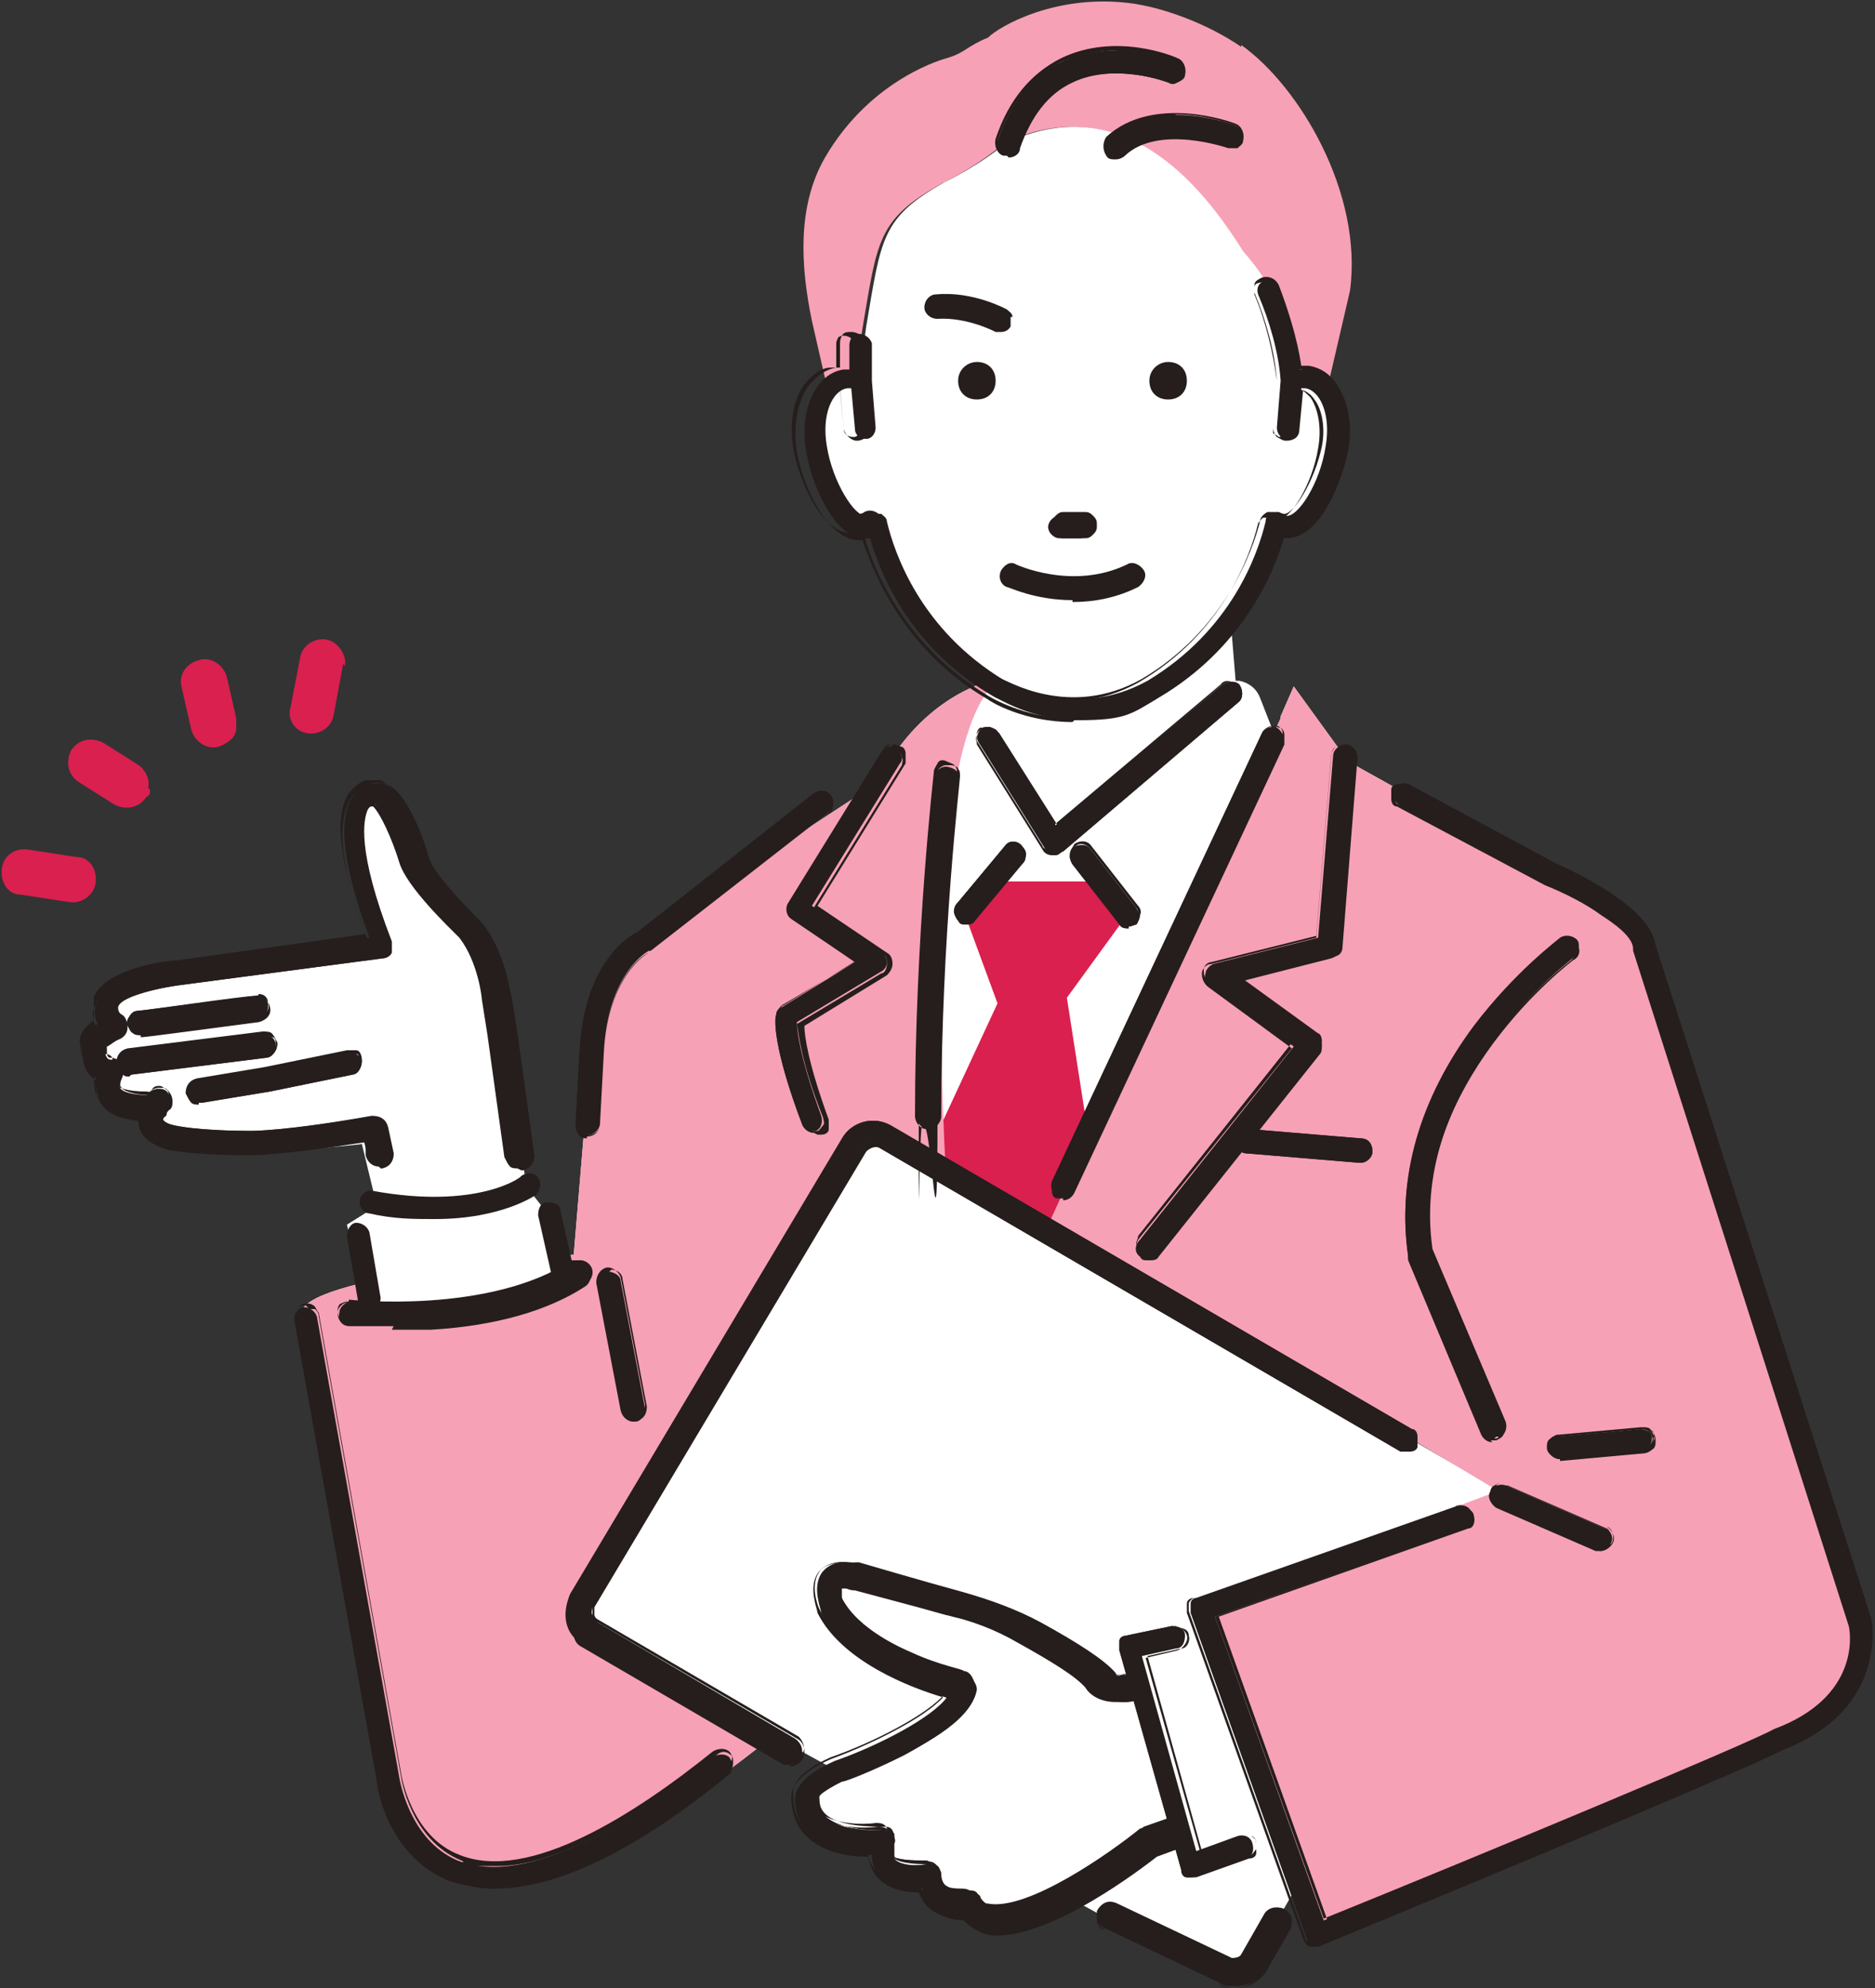 <?xml version="1.0" encoding="UTF-8"?>
<svg xmlns="http://www.w3.org/2000/svg" version="1.1" xmlns:xlink="http://www.w3.org/1999/xlink" viewBox="0 0 100 106">
  <rect x="0" y="0" width="100" height="106" fill="#333333" stroke="none"/>
  <defs>
    <style>
      .cls-1 {
        fill: #231815;
      }

      .cls-2 {
        fill: #fff;
      }

      .cls-3 {
        fill: #da204e;
      }

      .cls-4 {
        fill: none;
      }

      .cls-5 {
        fill: #f7a1b6;
      }

      .cls-6 {
        fill: #251e1c;
      }

      .cls-7 {
        clip-path: url(#clippath);
      }
    </style>
    <clipPath id="clippath">
      <rect class="cls-4" width="100" height="106"/>
    </clipPath>
  </defs>
  <!-- Generator: Adobe Illustrator 28.7.3, SVG Export Plug-In . SVG Version: 1.2.0 Build 164)  -->
  <g>
    <g id="_レイヤー_2">
      <g class="cls-7">
        <g>
          <path class="cls-2" d="M53.2,36.2s-3.1.5-5.5,4l-1,1.6-10.4,6.8s-4.2,3.1-4.7,6.3l-1,12s-12.8.9-14.4,2.8l4.5,25.4s1.6,12.7,20.6-2.6l10.4-14.3s-4.3-37.4,1.6-42h0Z"/>
          <path class="cls-2" d="M68.3,38.3l-12.3,26.8,23.9,14.4-16.3,6.1,6.8,17.4,23.7-9.9s7.4-3,4.7-8.7l-11.1-33.8s0-1.9-5.4-4.2l-10.4-5.8-2.9-4-.7,1.6h0Z"/>
          <path class="cls-2" d="M53.4,36.3s-1.6.1-2.1,1.4c-2.1,4.8-3.1,17.5-.7,35.1l1.4,2.4,16.1-35.7-.9-2.3c-.2-.5-.6-.8-1.1-.9h-.2s-.6-7.3-.6-7.3l-11.9,7.2h0Z"/>
          <path class="cls-3" d="M5.1,47.1c-.1.6-.7,1.1-1.4,1l-2.6-.4c-.7,0-1.1-.7-1-1.4.1-.7.7-1.1,1.4-1l2.6.4c.7,0,1.1.7,1,1.4h0c0,0,0,0,0,0Z"/>
          <path class="cls-3" d="M8,42.1c0,.2,0,.3-.2.4-.4.6-1.1.7-1.7.4l-1.9-1.2c-.6-.4-.7-1.1-.4-1.7.4-.6,1.1-.7,1.7-.4l1.9,1.2c.4.3.6.8.5,1.2h0Z"/>
          <path class="cls-3" d="M18.3,35.4h0s-.5,2.7-.5,2.7c-.1.7-.8,1.1-1.4,1-.7-.1-1.1-.8-.9-1.4l.5-2.6c.1-.7.8-1.1,1.4-1,.6.1,1.1.8,1,1.4h0Z"/>
          <path class="cls-3" d="M12.6,38.8c0,.5-.4.8-.9,1-.6.2-1.3-.2-1.5-.9l-.5-2.2c-.2-.7.2-1.3.9-1.5.6-.2,1.3.2,1.5.9l.5,2.2c0,.2,0,.3,0,.5h0Z"/>
          <path class="cls-6" d="M56.1,45.5h0c-.2,0-.3-.1-.4-.3l-3.5-5.6c-.2-.3,0-.7.2-.8s.7,0,.8.2l3.1,5,8.9-7.5c.3-.2.7-.2.9,0,.2.3.2.7,0,.9l-9.4,8c-.1,0-.2.2-.4.2h0Z"/>
          <path class="cls-6" d="M56.1,45.6h0c-.2,0-.4-.1-.5-.3l-3.5-5.6c0-.2-.1-.3,0-.5,0-.2.2-.3.3-.4.2,0,.3-.1.5,0s.3.2.4.3l3.1,4.9,8.8-7.5c.3-.2.7-.2.9,0,.2.3.2.7,0,.9l-9.4,8c-.1,0-.3.2-.4.2h0ZM52.6,38.8c0,0-.2,0-.3,0-.1,0-.2.2-.2.3,0,.2,0,.3,0,.4l3.5,5.6c0,.1.2.2.4.3s.3,0,.5-.1l9.4-8c.2-.2.3-.6,0-.8-.2-.2-.6-.3-.8,0l-8.9,7.5s0,0,0,0c0,0,0,0,0,0l-3.1-5c0-.1-.2-.2-.3-.2,0,0,0,0-.1,0h0Z"/>
          <path class="cls-3" d="M58.8,47h-6l-1.4,1.6,1.8,4.9-3.9,8.4,1.4,14.1,7.4-15.1-1.2-7.7,3.2-4.4-1.4-1.9h0Z"/>
          <path class="cls-6" d="M60.2,49.5c-.2,0-.4,0-.5-.2l-2.5-3.2c-.2-.3-.2-.7,0-.9.3-.2.7-.2.9,0l2.5,3.2c.2.3.2.7,0,.9-.1,0-.2.1-.4.1h0Z"/>
          <path class="cls-6" d="M60.2,49.5c-.2,0-.4,0-.5-.3l-2.5-3.2c-.1-.1-.2-.3-.1-.5,0-.2.1-.3.2-.5.3-.2.7-.2.9.1l2.5,3.2c.1.1.2.3.1.5,0,.2-.1.3-.2.5-.1,0-.3.1-.4.1h0ZM57.7,45c-.1,0-.2,0-.3.1-.1,0-.2.2-.2.4s0,.3.1.4l2.5,3.2c.1.1.3.2.4.2s.2,0,.3-.1c.1,0,.2-.2.2-.4s0-.3-.1-.4l-2.5-3.2c-.1-.1-.3-.2-.4-.2h0Z"/>
          <path class="cls-6" d="M51.5,49.2c-.1,0-.3,0-.4-.2-.3-.2-.3-.6,0-.9l2.5-3c.2-.3.6-.3.9,0s.3.6,0,.9l-2.5,3c-.1.1-.3.2-.5.2h0Z"/>
          <path class="cls-6" d="M51.5,49.3c-.2,0-.3,0-.4-.2-.1-.1-.2-.3-.2-.5s0-.3.2-.5l2.5-3c.2-.3.7-.3.9,0s.2.3.2.5,0,.3-.2.5l-2.5,3c-.1.2-.3.2-.5.2ZM54,45c-.2,0-.3,0-.4.2l-2.5,3c0,.1-.1.3-.1.4s0,.3.2.4c0,0,.2.1.4.1s.3,0,.4-.2l2.5-3c0-.1.1-.3.1-.4s0-.3-.2-.4c-.1,0-.2-.1-.4-.1h0Z"/>
          <path class="cls-5" d="M53.2,36.2s-3.1.5-5.5,4l-1,1.6-10.4,6.8s-4.2,3.1-4.7,6.3l-1,12s-12.8.9-14.4,2.8l4.5,25.4s1.6,12.7,20.6-2.6l10.4-14.3s-4.3-37.4,1.6-42h0Z"/>
          <path class="cls-2" d="M80.3,81.2c.4-.6.2-1.5-.5-1.8l-32.7-19.1s-1.4-.9-2.1,1l-13.7,23.5s-1.2,1.6.5,2.6l32.2,17.6s1.8,1.2,2.8-.3l13.4-23.4h0Z"/>
          <path class="cls-2" d="M45.3,83.9s6,1.7,7.4,2c0,0,4.8,2.2,6.2,3.7,0,0,2.3.8,6.9-1.1l3.1,6.8-7.2,2.9s-8,6.5-9.8,3.2c0,0-2.2.2-2.2-1.5,0,0-3.1.5-2.5-1.8,0,0-4.3.5-4.2-2.3,0,0,0-.6,1.7-1.4,0,0,6.5-2.3,6.8-4.5,0,0-5.5-1.2-7.1-4.3,0,0-.8-1.8.9-1.7h0Z"/>
          <path class="cls-6" d="M53.5,103c-.2,0-.4,0-.6,0-.6-.1-1.1-.4-1.4-.8-.5,0-1.3-.1-1.8-.7-.2-.2-.4-.5-.5-.8-.6,0-1.6,0-2.2-.7-.2-.2-.4-.6-.4-1.1-.9,0-2.4-.1-3.3-1-.5-.5-.8-1.2-.7-1.9,0-.3.2-1.1,2-1.9,0,0,0,0,0,0,2.2-.8,5.3-2.3,6.2-3.5-1.6-.4-5.5-1.8-6.8-4.5,0,0,0,0,0,0,0-.2-.5-1.2,0-2,.2-.3.6-.6,1.5-.5,0,0,0,0,.1,0,0,0,3.4,1,5.6,1.6,1.5.4,2.9.9,4.2,1.6,2,1.1,3.3,2,4,2.7,0,0,0,0,0,0,0,0,.2.2.7.1.3,0,.6.1.7.4,0,.3-.1.6-.4.7-1,.2-1.7-.2-1.9-.6-.6-.6-1.8-1.4-3.7-2.4-1.2-.7-2.6-1.2-3.9-1.5-2.1-.6-5.2-1.4-5.6-1.6-.2,0-.3,0-.4,0,0,.1,0,.5,0,.8.7,1.4,2.5,2.4,3.8,3,1.5.7,2.8,1,2.8,1,.3,0,.5.3.5.7-.2,1.1-1.4,2.2-3.8,3.5-1.6.8-3.1,1.4-3.3,1.4-1,.5-1.3.8-1.3.9,0,.4.1.8.4,1,.8.7,2.5.7,3.1.7.2,0,.4,0,.5.2.1.2.2.3.1.5,0,.4,0,.7,0,.8.3.4,1.3.4,1.8.3.2,0,.3,0,.5.1.1.1.2.3.2.4,0,.3.1.5.2.6.4.3,1.1.4,1.3.3.2,0,.4,0,.5.3.2.3.5.5.8.6,2.1.4,6.6-2.7,8.1-4,0,0,.1,0,.2,0l2-.7c.3-.1.6,0,.7.3.1.3,0,.6-.3.8l-1.9.7c-.8.7-5.4,4.2-8.4,4.2h0Z"/>
          <path class="cls-6" d="M53.5,103.1c-.2,0-.4,0-.6,0-.6-.1-1.1-.4-1.5-.8-.5,0-1.3-.2-1.8-.7-.2-.2-.4-.5-.5-.8-.6,0-1.6,0-2.2-.8-.2-.2-.4-.6-.4-1.1-1,0-2.5-.2-3.3-1-.5-.5-.8-1.2-.8-2,0-.4.3-1.2,2.1-2,0,0,0,0,0,0,2.3-.8,5.2-2.3,6-3.4-1.7-.5-5.4-1.8-6.7-4.5,0,0,0,0,0,0,0-.2-.5-1.3,0-2.1.2-.3.7-.7,1.5-.6,0,0,0,0,.1,0,0,0,3.4,1,5.6,1.6,1.5.4,2.9.9,4.2,1.7,2,1.1,3.4,2,4,2.7h0s0,0,0,0c0,0,.2.2.6,0,.2,0,.3,0,.5,0,.2,0,.3.2.3.4,0,.2,0,.4,0,.5,0,.2-.2.3-.4.3-1,.2-1.7-.2-2-.6-.5-.6-1.8-1.4-3.6-2.4-1.2-.7-2.5-1.2-3.9-1.5-2.2-.6-5.5-1.5-5.6-1.6-.2,0-.3,0-.3,0,0,0,0,.4,0,.7.7,1.4,2.4,2.4,3.8,3,1.5.7,2.8.9,2.8,1,.3,0,.6.4.5.8-.2,1.1-1.4,2.3-3.9,3.6-1.6.8-3,1.3-3.3,1.5-1,.4-1.2.8-1.3.9,0,.4.1.7.3.9.7.7,2.5.7,3.1.6.2,0,.4,0,.6.2.1.2.2.4.1.6,0,.3,0,.6,0,.7.3.3,1.3.3,1.7.3.2,0,.4,0,.5.2.2.1.2.3.2.5,0,.3.1.5.2.5.3.3,1,.3,1.2.3.3,0,.5.1.6.3.2.3.4.5.8.5,2.1.4,6.5-2.7,8.1-4,0,0,.1,0,.2-.1l2-.7c.3-.1.7,0,.9.4s0,.7-.4.9l-1.9.7c-.9.7-5.4,4.2-8.5,4.2h0ZM49.2,100.5h0c0,.4.3.7.5.9.5.5,1.3.6,1.8.6h0c.3.5.8.8,1.4.9.2,0,.4,0,.6,0,3,0,7.5-3.5,8.4-4.2h0l1.9-.7c.2,0,.4-.4.3-.6,0-.3-.4-.4-.6-.3l-2,.7s0,0-.1,0c-1.5,1.2-6,4.4-8.2,4-.4,0-.7-.3-.9-.6,0-.2-.3-.3-.5-.2,0,0-.9,0-1.4-.4-.1,0-.3-.3-.3-.7s0-.3-.2-.4c-.1,0-.2-.1-.4-.1-.3,0-1.4,0-1.8-.3-.2-.2-.2-.5,0-.9,0-.2,0-.3,0-.4,0-.1-.3-.2-.4-.2-.6,0-2.4,0-3.2-.7-.3-.3-.4-.6-.4-1.1h0s0,0,0,0h0c0-.1.4-.5,1.3-.9.3-.1,1.8-.7,3.3-1.4,2.4-1.2,3.6-2.3,3.8-3.4,0-.2-.1-.5-.4-.6,0,0-1.4-.3-2.9-1-1.4-.6-3.1-1.6-3.9-3.1-.1-.3-.2-.7,0-.9,0,0,.2-.1.5,0,.2,0,3.4,1,5.6,1.6,1.4.4,2.7.9,4,1.6,1.8,1,3.1,1.8,3.7,2.4.3.4.9.8,1.8.6.3,0,.4-.3.4-.6,0-.1-.1-.2-.2-.3-.1,0-.2,0-.4,0-.5.1-.7,0-.8-.2t0,0h0c-.6-.7-2-1.6-4-2.7-1.3-.7-2.7-1.2-4.2-1.6-2.2-.6-5.6-1.6-5.6-1.6,0,0,0,0,0,0-.8,0-1.2.2-1.4.5-.5.7-.1,1.7,0,1.9h0c1.3,2.7,5.2,4,6.8,4.4h.1s0,.1,0,.1c-.9,1.3-4.2,2.8-6.2,3.6,0,0,0,0,0,0-1.8.8-2,1.5-2,1.8,0,.8.2,1.4.7,1.9.8.8,2.2,1,3.3,1h0c0,.5.2.9.4,1.2.6.6,1.6.7,2.1.7h0Z"/>
          <path class="cls-6" d="M53.5,103.2c-.2,0-.4,0-.6,0-.6-.1-1.1-.4-1.5-.8-.5,0-1.3-.2-1.9-.7-.2-.2-.4-.5-.5-.8h0c-.6,0-1.6-.1-2.2-.8-.2-.2-.4-.6-.5-1.1-1,0-2.4-.2-3.3-1.1-.5-.5-.8-1.2-.8-2.1,0-.4.3-1.2,2.1-2,0,0,0,0,0,0,2.2-.8,5-2.2,6-3.3-1.7-.5-5.4-1.9-6.7-4.5,0,0,0,0,0,0,0-.2-.5-1.3,0-2.1.2-.3.7-.7,1.6-.6,0,0,0,0,.1,0,0,0,3.4,1,5.6,1.6,1.5.4,2.9.9,4.2,1.7,2,1.1,3.4,2,4,2.7h0s0,0,0,0c0,0,.2.2.5,0,.2,0,.4,0,.6,0,.2,0,.3.3.3.5s0,.4,0,.6c0,.2-.3.3-.5.3-1,.2-1.8-.2-2.1-.7-.5-.6-1.8-1.4-3.6-2.4-1.2-.7-2.5-1.2-3.9-1.5-2.1-.6-5.2-1.4-5.6-1.6-.1,0-.2,0-.2,0,0,0,0,.4.1.7.7,1.4,2.4,2.4,3.7,2.9,1.5.7,2.8.9,2.8,1,.4,0,.6.4.6.8-.2,1.2-1.4,2.3-3.9,3.6-1.5.8-3,1.4-3.3,1.5-.9.4-1.2.7-1.2.8,0,.3,0,.6.3.8.7.7,2.4.7,3,.6.2,0,.5,0,.6.3s.2.4.2.7c0,.3,0,.6,0,.7.3.3,1.2.3,1.6.3s.4,0,.6.2.3.3.3.6,0,.4.2.5c.3.3.9.3,1.2.3.3,0,.5.1.7.4.2.3.4.4.7.5,2.1.4,6.5-2.7,8-4,0,0,.1,0,.2-.1l2-.7c.2,0,.4,0,.6,0,.2,0,.3.2.4.4.1.4,0,.8-.4,1l-1.9.7c-.9.7-5.5,4.2-8.5,4.2h0ZM49.1,100.6h0c0,.4.3.6.5.8.6.5,1.4.6,1.8.7h0c.3.5.8.8,1.4.9.2,0,.4,0,.6,0,3,0,7.5-3.5,8.4-4.2h0l1.9-.7c.3-.1.5-.5.4-.8,0-.2-.2-.3-.3-.3-.2,0-.3,0-.5,0l-2,.7c0,0-.1,0-.2,0-1.4,1.2-5.5,4-7.7,4s-.3,0-.4,0c-.4,0-.6-.2-.8-.6-.1-.2-.3-.3-.6-.3-.2,0-.9,0-1.3-.3,0,0-.2-.2-.2-.6s0-.3-.2-.5c-.1-.1-.3-.2-.5-.1-.4,0-1.4,0-1.7-.3-.1-.2-.2-.4,0-.8,0-.2,0-.4-.1-.6-.1-.2-.3-.2-.5-.2-.6,0-2.4,0-3.1-.7-.2-.2-.4-.6-.4-1h0c0-.2.4-.5,1.3-.9.3,0,1.8-.7,3.3-1.4,2.4-1.2,3.7-2.4,3.8-3.5,0-.3-.2-.6-.5-.7,0,0-1.4-.3-2.8-1-1.3-.6-3.1-1.6-3.8-3-.1-.3-.2-.7,0-.8h0s.1,0,.3,0c.4,0,3.5,1,5.6,1.6,1.4.4,2.7.9,3.9,1.5,1.8,1,3.1,1.8,3.6,2.4.3.4,1,.8,1.9.6.2,0,.3-.1.4-.3,0-.1.1-.3,0-.5,0-.2-.1-.3-.3-.4-.1,0-.3-.1-.5,0-.4.1-.6,0-.7-.1,0,0,0,0,0,0h0c-.7-.7-2-1.6-4-2.7-1.3-.7-2.7-1.2-4.2-1.6-2.2-.6-5.6-1.6-5.6-1.6,0,0,0,0-.1,0-.8,0-1.3.2-1.5.5-.5.7-.1,1.8,0,2,0,0,0,0,0,0,1.3,2.6,5.1,4,6.7,4.4h0s0,.1,0,.1c-.9,1.1-3.8,2.6-6.1,3.4,0,0,0,0,0,0-1.8.8-2,1.5-2,1.9,0,.8.2,1.5.7,2,.8.8,2.2,1,3.3,1h0c0,.6.2.9.4,1.1.6.7,1.6.8,2.2.7h0,0ZM53.5,103c-.2,0-.4,0-.6,0-.6-.1-1.1-.4-1.4-.8h0c-.4,0-1.2-.1-1.8-.7-.2-.2-.4-.5-.5-.8h0c-.6,0-1.6,0-2.2-.7-.3-.3-.4-.7-.4-1.1h0s0,0,0,0c-1,0-2.5-.2-3.3-1-.5-.5-.8-1.2-.7-1.9,0-.3.2-1.1,2-1.9,0,0,0,0,0,0,2-.7,5.3-2.2,6.2-3.5h0s0,0,0,0c-1.6-.5-5.5-1.8-6.8-4.4h0c0-.2-.5-1.3,0-2,.2-.3.6-.6,1.5-.5,0,0,0,0,0,0,0,0,3.4,1,5.6,1.6,1.5.4,2.8.9,4.2,1.6,2,1.1,3.3,2,4,2.7h0s0,0,0,0c0,0,.2.2.7.1.2,0,.3,0,.4,0,.1,0,.2.2.3.3,0,.3-.1.6-.4.7-.9.2-1.6-.2-1.9-.6-.6-.6-1.8-1.4-3.7-2.4-1.2-.7-2.6-1.2-3.9-1.5-1.8-.5-4.1-1.1-5.2-1.4-.3,0-.4-.1-.5-.1-.2,0-.3,0-.4,0,0,.1,0,.6,0,.8.7,1.4,2.5,2.4,3.8,3,1.5.7,2.8,1,2.9,1,.3,0,.5.3.4.6-.2,1.1-1.4,2.2-3.8,3.5-1.5.8-2.9,1.3-3.3,1.4-.9.4-1.2.8-1.3.9h0c0,.5.1.8.4,1,.8.7,2.5.7,3.2.7.2,0,.4,0,.5.2.1.1.2.3.1.5,0,.4,0,.7,0,.8.3.4,1.3.4,1.8.3.2,0,.3,0,.5.1s.2.3.2.4c0,.4.1.5.2.6.4.4,1.2.4,1.3.4.2,0,.4,0,.5.3.2.3.5.5.8.6,2.2.4,6.6-2.7,8.2-4,0,0,0,0,.2,0l2-.7c.3-.1.6,0,.7.3.1.3,0,.6-.3.7l-1.9.7c-.9.7-5.4,4.2-8.4,4.2h0ZM49.3,100.4h0c0,.4.2.7.5.9.5.5,1.3.6,1.7.6h.1c.3.5.8.8,1.3.8.2,0,.4,0,.6,0,2.9,0,7.4-3.5,8.3-4.2h0s1.9-.7,1.9-.7c.2,0,.3-.3.2-.5s-.3-.3-.5-.2l-2,.7s0,0-.1,0c-1.5,1.3-6.1,4.4-8.3,4-.4,0-.7-.3-.9-.7,0-.1-.2-.2-.4-.2-.2,0-1,0-1.4-.4-.1-.1-.3-.3-.3-.7s0-.2-.2-.3c0,0-.2-.1-.3,0-.4,0-1.5,0-1.9-.4-.2-.2-.2-.5,0-1,0-.1,0-.3,0-.4s-.2-.2-.4-.1c-.6,0-2.5,0-3.3-.7-.3-.3-.4-.7-.4-1.1h0c0,0,0,0,0-.1h0s0,0,0,0c.1-.2.4-.5,1.4-1,.3-.1,1.8-.7,3.3-1.4,2.3-1.2,3.6-2.3,3.7-3.4,0-.2-.1-.4-.3-.5,0,0-1.4-.3-2.9-1-1.4-.6-3.2-1.6-3.9-3.1-.1-.3-.2-.8,0-1,0-.1.3-.1.5-.1,0,0,.2,0,.5.1,1,.3,3.4,1,5.2,1.4,1.4.4,2.7.9,4,1.6,1.8,1,3.1,1.8,3.7,2.4.3.4.9.8,1.8.5.2,0,.4-.3.3-.5,0-.1,0-.2-.2-.3,0,0-.2,0-.3,0-.5.1-.8-.1-.8-.2,0,0,0,0,0,0h0c-.6-.7-2-1.6-4-2.7-1.3-.7-2.7-1.2-4.1-1.6-2.2-.6-5.6-1.6-5.6-1.6s0,0,0,0c-.8,0-1.1.2-1.3.5-.5.7-.1,1.6,0,1.8h0c1.3,2.6,5.1,4,6.7,4.4h.2c0,0-.1.2-.1.2-.9,1.3-4.2,2.9-6.2,3.6,0,0,0,0,0,0-1.7.8-1.9,1.5-1.9,1.8,0,.7.2,1.4.7,1.8.8.8,2.2,1,3.2,1h.2v.2c0,.4.1.8.4,1,.5.6,1.5.7,2.1.7h.1,0Z"/>
          <path class="cls-2" d="M66.3,86.2l-5.5,1.6,2.9,11.4,9.6-3.5-6.9-9.5h0Z"/>
          <path class="cls-6" d="M63.6,100.1c0,0-.2,0-.3,0-.2,0-.3-.2-.3-.4l-3.3-11.7c0-.2,0-.3,0-.5,0-.2.2-.2.4-.3l2.4-.5c.3,0,.7.1.7.5,0,.3-.1.7-.5.7l-1.8.4,2.9,10.4,2.2-.8c.3-.1.7,0,.8.4s0,.7-.4.8l-2.8,1c0,0-.1,0-.2,0h0Z"/>
          <path class="cls-6" d="M63.6,100.1c-.1,0-.2,0-.3,0-.2,0-.3-.2-.3-.4l-3.3-11.7c0-.2,0-.4,0-.5,0-.2.2-.3.4-.3l2.4-.5c.4,0,.7.2.8.5s-.2.7-.5.8l-1.7.4,2.9,10.3,2.2-.8c.2,0,.3,0,.5,0,.2,0,.3.2.3.4,0,.2,0,.3,0,.5s-.2.3-.4.3l-2.8,1c0,0-.2,0-.2,0h0ZM62.7,86.7s0,0-.1,0l-2.4.5c-.2,0-.3.1-.4.3,0,.1,0,.3,0,.4l3.3,11.7c0,.2.2.3.3.3s.3,0,.5,0l2.8-1c.1,0,.2-.2.3-.3,0-.1,0-.3,0-.4s-.2-.3-.3-.3c-.1,0-.3,0-.4,0l-2.2.8h0s0,0,0,0l-2.9-10.4h0c0,0,0,0,0,0l1.8-.4c.3,0,.5-.4.4-.7,0-.3-.3-.4-.5-.4h0Z"/>
          <path class="cls-5" d="M68.3,38.3l-12.3,26.8,23.9,14.4-16.3,6.1,6.8,17.4,23.7-9.9s7.4-3,4.7-8.7l-11.1-33.8s0-1.9-5.4-4.2l-10.4-5.8-2.9-4-.7,1.6h0Z"/>
          <path class="cls-6" d="M70.2,103.8c0,0-.2,0-.2,0-.2,0-.3-.2-.3-.4l-6.2-17.4c0-.2,0-.3,0-.5s.2-.3.3-.3l13.9-4.9c.3-.1.7,0,.8.4s0,.7-.4.8l-13.3,4.7,5.8,16.2c8.1-3.3,22.8-9.5,24.1-10.2,0,0,0,0,0,0,4.6-1.7,4.1-5.2,4-5.5l-11.5-36s0,0,0-.1c-.1-1-2.8-2.6-4.7-3.5,0,0,0,0,0,0l-7.9-4.2c-.3-.2-.4-.5-.3-.8.2-.3.5-.4.8-.3l7.8,4.2c.9.4,5.1,2.3,5.4,4.4l11.5,35.9s0,0,0,0c0,0,1,4.8-4.7,7-2,1.1-23.8,10.1-24.8,10.5,0,0-.2,0-.2,0h0Z"/>
          <path class="cls-6" d="M70.2,103.8c0,0-.2,0-.3,0-.2,0-.3-.2-.4-.4l-6.2-17.4c0-.2,0-.3,0-.5,0-.2.2-.3.4-.3l13.9-4.9c.3-.1.7,0,.8.4.1.3,0,.7-.4.8l-13.2,4.7,5.8,16.1c8.4-3.4,22.8-9.4,24-10.1,0,0,0,0,0,0,4.6-1.7,4.1-5.1,4-5.5l-11.5-36s0,0,0-.1c0-.5-.6-1.1-1.7-1.8-.8-.6-2-1.2-3-1.6,0,0,0,0,0,0l-7.9-4.2c-.2,0-.3-.2-.3-.4,0-.2,0-.3,0-.5,0-.2.2-.3.4-.3.2,0,.3,0,.5,0l7.8,4.2c.8.4,5.1,2.3,5.4,4.4l11.5,35.9s0,0,0,0c0,0,1,4.9-4.8,7-2,1.1-24.5,10.4-24.8,10.5,0,0-.2,0-.2,0h0ZM77.8,80.3c0,0-.1,0-.2,0l-13.9,4.9c-.1,0-.3.2-.3.3,0,.1,0,.3,0,.4l6.2,17.4c0,.2.2.3.3.3.1,0,.3,0,.4,0,.2,0,22.8-9.4,24.8-10.4,5.7-2.1,4.7-6.9,4.7-6.9,0,0,0,0,0,0l-11.5-35.9c-.3-2-4.6-4-5.4-4.3l-7.8-4.2c-.1,0-.3,0-.4,0-.1,0-.3.1-.3.3,0,.1,0,.3,0,.4,0,.2.1.3.3.3l7.9,4.2s0,0,0,0c1.9.8,4.6,2.4,4.8,3.5,0,0,0,0,0,0l11.5,36c0,.4.6,3.9-4,5.6,0,0,0,0,0,0-1.2.7-15.7,6.7-24.1,10.2h0s0,0,0,0l-5.8-16.2h0c0,0,0,0,0,0l13.3-4.7c.3,0,.4-.4.3-.7,0-.2-.3-.4-.5-.4h0Z"/>
          <path class="cls-6" d="M83.2,77.7c-.3,0-.5-.2-.6-.5,0-.3.2-.6.5-.6l4.4-.4c.3,0,.6.2.6.5s-.2.6-.5.6l-4.4.4h0,0Z"/>
          <path class="cls-6" d="M83.2,77.8c-.3,0-.6-.2-.6-.6,0-.2,0-.3.1-.5.1-.1.3-.2.4-.2l4.4-.4c.2,0,.3,0,.5.1.1.1.2.3.2.4,0,.2,0,.3-.1.5-.1.1-.3.2-.4.2l-4.4.4h0ZM87.6,76.2h0l-4.4.4c-.1,0-.2,0-.3.2,0,0-.1.2,0,.3,0,.3.2.4.5.4l4.4-.4c.1,0,.2,0,.3-.2,0,0,.1-.2,0-.3,0-.1,0-.2-.2-.3,0,0-.2-.1-.3-.1h0Z"/>
          <path class="cls-6" d="M83.2,77.8c-.3,0-.7-.3-.7-.6,0-.2,0-.4.2-.5.1-.1.3-.2.5-.2l4.4-.4c.2,0,.4,0,.5.2.1.1.2.3.2.5,0,.2,0,.4-.2.5-.1.1-.3.2-.5.2l-4.4.4h0,0ZM87.6,76.1h0l-4.4.4c-.2,0-.3,0-.4.2s-.2.3-.1.4c0,.3.3.6.6.5l4.4-.4c.2,0,.3,0,.4-.2s.2-.3.1-.4c0-.2,0-.3-.2-.4-.1,0-.2-.1-.4-.1h0ZM83.2,77.7c-.1,0-.2,0-.3-.1-.1,0-.2-.2-.2-.3,0-.1,0-.3.1-.4,0-.1.2-.2.3-.2l4.4-.4c.1,0,.3,0,.4.1.1,0,.2.2.2.3,0,.1,0,.3-.1.4,0,.1-.2.2-.3.2l-4.4.4h0ZM87.6,76.3h0l-4.4.4c-.1,0-.2,0-.3.2,0,0,0,.2,0,.3,0,.1,0,.2.2.3,0,0,.2,0,.3,0l4.4-.4c.1,0,.2,0,.3-.2,0,0,0-.2,0-.3,0-.1,0-.2-.2-.3,0,0-.2,0-.3,0h0Z"/>
          <path class="cls-6" d="M79.6,76.8c-.2,0-.5-.1-.6-.4l-3.9-9.3s0,0,0-.2c-.6-4.1.6-8.3,3.5-12.2,2.2-2.9,4.5-4.6,4.6-4.7.3-.2.7-.1.9.1s.1.7-.1.9c0,0-8.9,6.6-7.6,15.6l3.9,9.2c.1.3,0,.7-.3.8,0,0-.2,0-.2,0h0Z"/>
          <path class="cls-6" d="M79.6,76.9c-.3,0-.5-.2-.6-.4l-3.9-9.3c0,0,0-.1,0-.2-.6-4.1.6-8.3,3.5-12.2,2.2-2.9,4.5-4.6,4.6-4.7.1,0,.3-.2.5-.1.2,0,.3.1.4.3.2.3.2.7-.2.9,0,0-8.8,6.6-7.6,15.5l3.9,9.2c0,.2,0,.3,0,.5,0,.2-.2.3-.4.4,0,0-.2,0-.3,0h0ZM83.6,50.1c-.1,0-.2,0-.3.1s-2.4,1.8-4.6,4.7c-2.9,3.9-4.1,8.1-3.5,12.1,0,0,0,0,0,.1l3.9,9.3c0,.2.3.3.5.3s.2,0,.2,0c.1,0,.2-.2.3-.3,0-.1,0-.3,0-.4l-3.9-9.2h0c-1.3-9,7.6-15.6,7.6-15.6.2-.2.3-.5.1-.8,0-.1-.2-.2-.4-.2h0Z"/>
          <path class="cls-6" d="M85.4,82.5c0,0-.2,0-.2,0l-5.3-2.3c-.3-.1-.4-.4-.3-.7.1-.3.4-.4.7-.3l5.3,2.3c.3.1.4.4.3.7,0,.2-.3.3-.5.3h0Z"/>
          <path class="cls-6" d="M85.4,82.6c0,0-.2,0-.3,0l-5.3-2.3c-.3-.1-.5-.5-.3-.8,0-.2.2-.3.3-.3.2,0,.3,0,.5,0l5.3,2.3c.3.1.5.5.3.8,0,.2-.3.4-.6.4h0ZM80.2,79.2c0,0-.1,0-.2,0-.1,0-.2.1-.3.2,0,.2,0,.5.2.6l5.3,2.3c.2,0,.5,0,.6-.2,0-.2,0-.5-.2-.6l-5.3-2.3c0,0-.1,0-.2,0h0Z"/>
          <path class="cls-6" d="M85.4,82.7c0,0-.2,0-.3,0l-5.3-2.3c-.3-.2-.5-.6-.3-.9,0-.2.2-.3.4-.4.2,0,.4,0,.5,0l5.3,2.3c.3.2.5.6.3.9-.1.2-.4.4-.6.4h0ZM80.2,79.1c0,0-.1,0-.2,0-.2,0-.3.2-.3.3-.1.3,0,.7.3.8l5.3,2.3c0,0,.2,0,.2,0,.2,0,.4-.1.5-.3.1-.3,0-.7-.3-.8l-5.3-2.3c0,0-.2,0-.2,0h0ZM85.4,82.5c0,0-.1,0-.2,0l-5.3-2.3c-.1,0-.2-.2-.3-.3,0-.1,0-.3,0-.4,0-.1.2-.2.3-.3.1,0,.3,0,.4,0l5.3,2.3c.3.1.4.4.3.7,0,.2-.3.3-.5.3h0ZM80.2,79.2c0,0,0,0-.2,0,0,0-.2.1-.2.2,0,.2,0,.5.2.6l5.3,2.3c.2,0,.5,0,.6-.2,0-.2,0-.5-.2-.6l-5.3-2.3c0,0-.1,0-.2,0h0Z"/>
          <path class="cls-6" d="M61.2,67.1c-.1,0-.3,0-.4-.1-.3-.2-.3-.6,0-.9l8.2-10.3-4.5-3.3c-.2-.1-.3-.4-.2-.6,0-.2.2-.4.4-.5l5.6-1.4.8-9.7c0-.3.3-.6.7-.6.3,0,.6.3.6.7l-.8,10.1c0,.3-.2.5-.5.5l-4.8,1.2,4,2.9c.1,0,.2.2.2.4,0,.2,0,.3-.1.5l-8.6,10.8c-.1.2-.3.2-.5.2h0Z"/>
          <path class="cls-6" d="M61.2,67.2c-.2,0-.3,0-.4-.2-.1-.1-.2-.3-.2-.4s0-.3.1-.5l8.2-10.2-4.5-3.3c-.2-.2-.3-.4-.3-.7,0-.2.2-.5.5-.5l5.6-1.4.8-9.7c0-.4.3-.6.7-.6.2,0,.3,0,.4.2.1.1.2.3.2.5l-.8,10.1c0,.3-.2.5-.5.6l-4.7,1.2,3.9,2.9c.2.1.2.3.3.5,0,.2,0,.4-.1.5l-8.6,10.8c-.1.2-.3.2-.5.2h0ZM71.6,39.7c-.3,0-.5.2-.6.5l-.8,9.7s0,0,0,0l-5.6,1.4c-.2,0-.4.2-.4.4,0,.2,0,.4.2.6l4.5,3.3s0,0,0,0,0,0,0,0l-8.2,10.3c0,.1-.1.3-.1.4s0,.3.2.4c0,0,.2.1.3.1.2,0,.3,0,.4-.2l8.6-10.8c0-.1.1-.3.1-.4s0-.3-.2-.4l-4-2.9s0,0,0,0,0,0,0,0l4.8-1.2c.2,0,.4-.3.4-.5l.8-10.1c0-.2,0-.3-.1-.4,0-.1-.2-.2-.4-.2h0Z"/>
          <path class="cls-6" d="M72.5,62h0l-6-.5c-.3,0-.6-.3-.6-.7,0-.3.3-.6.7-.6l6,.5c.3,0,.6.3.6.7,0,.3-.3.6-.6.6h0Z"/>
          <path class="cls-6" d="M72.5,62h0l-6-.5c-.4,0-.6-.3-.6-.7,0-.4.3-.6.7-.6l6,.5c.4,0,.6.3.6.7,0,.3-.3.6-.7.6h0ZM66.5,60.3c-.3,0-.5.2-.6.5,0,.3.2.6.5.6l6,.5c.3,0,.6-.2.6-.5,0-.3-.2-.6-.5-.6l-6-.5h0Z"/>
          <path class="cls-6" d="M56.7,63.8c0,0-.2,0-.3,0-.3-.2-.4-.5-.3-.8l11.2-23.9c.1-.3.5-.4.8-.3.3.2.4.5.3.8l-11.2,23.9c0,.2-.3.3-.6.3h0Z"/>
          <path class="cls-6" d="M56.7,63.9c0,0-.2,0-.3,0-.2,0-.3-.2-.3-.4,0-.2,0-.3,0-.5l11.2-23.9c.2-.3.6-.5.9-.3.2,0,.3.2.3.4,0,.2,0,.3,0,.5l-11.2,23.9c-.1.2-.3.4-.6.4h0ZM67.9,38.7c-.2,0-.4.1-.5.3l-11.2,23.9c0,.1,0,.3,0,.4s.2.3.3.3c0,0,.2,0,.2,0,.2,0,.4-.1.5-.3l11.2-23.9c0-.1,0-.3,0-.4s-.2-.3-.3-.3c0,0-.2,0-.2,0h0Z"/>
          <path class="cls-6" d="M49.5,60.2c-.3,0-.6-.3-.6-.6,0-9.7,1-18.2,1-18.2,0-.3.3-.6.7-.5s.6.3.5.7c0,0-1,8.5-1,18.1,0,.3-.3.6-.6.6h0Z"/>
          <path class="cls-6" d="M49.5,60.2c-.2,0-.3,0-.5-.2-.1-.1-.2-.3-.2-.5,0-9.7,1-18.2,1-18.3,0-.2.1-.3.2-.5s.3-.2.5-.1.3.1.4.2c.1.1.2.3.1.5,0,.3-1,8.5-1,18.1s-.3.7-.7.7h0ZM50.5,40.8c-.1,0-.2,0-.3.1-.1,0-.2.2-.2.4,0,0-1,8.5-1,18.2s0,.3.2.4c.1.1.2.2.4.2.3,0,.6-.2.6-.6,0-9.6,1-17.8,1-18.1,0-.2,0-.3-.1-.4,0-.1-.2-.2-.4-.2h0Z"/>
          <path class="cls-6" d="M31.3,60.6h0c-.3,0-.6-.3-.6-.7l.2-3.7c.2-4.8,2.6-6.3,3.1-6.5l9.4-7.4c.3-.2.7-.2.9.1s.2.7-.1.9l-9.5,7.4s0,0-.1,0c0,0-2.2,1.1-2.4,5.5l-.2,3.7c0,.3-.3.6-.6.6h0Z"/>
          <path class="cls-6" d="M31.3,60.7h0c-.4,0-.6-.3-.6-.7l.2-3.7c.2-4.8,2.6-6.3,3.1-6.6l9.4-7.4c.3-.2.7-.2.9.1.1.1.2.3.1.5,0,.2-.1.3-.2.5l-9.5,7.4s0,0-.1,0c0,0-2.2,1.1-2.4,5.5l-.2,3.7c0,.3-.3.6-.7.6h0ZM43.8,42.2c-.1,0-.2,0-.3.1l-9.4,7.4c-.5.3-2.8,1.8-3,6.5l-.2,3.7c0,.3.2.6.5.6.3,0,.6-.2.6-.5l.2-3.7c.2-4.4,2.3-5.5,2.4-5.5,0,0,0,0,.1,0l9.5-7.4c.1,0,.2-.2.2-.4s0-.3-.1-.4c-.1-.1-.3-.2-.5-.2h0Z"/>
          <path class="cls-5" d="M66.2,2.5c-1.6-1.1-3.8-2-5.7-2.3-4.1-.6-7.2,1.2-7.8,1.8-1.2.5-1.2.8-2.2,1.1,0,0-4,1-6.5,5.3-1.5,2.6-1.3,5.8-.7,8.7l.8,3.5c.2-.2.4-.3.7-.3.3,0,.5,0,.8.1l.4-2.9c.8-4.7.8-5.8,4.2-7.7,0,0,1.9-.9,3.4-2.2,5.7-2.6,9.8,1.3,12.6,5.8,0,0,1.7,1.9,1.2,2.1.2.4.6,1.7.9,2.9.2.8.4,1.5.4,1.9.3-.1.6-.1.8-.1.5,0,.9.4,1.2.9l1.3-5.6c.7-5.2-2.7-10.9-5.8-13.1h0Z"/>
          <path class="cls-2" d="M53.7,7.6c5.7-2.6,9.8,1.3,12.6,5.8,0,0,1.7,1.9,1.2,2.1.2.4.6,1.7.9,2.9.2.8.4,1.5.4,1.9.3-.1.6-.1.8-.1,1.2.2,1.9,1.9,1.6,3.7-.3,1.9-1.6,4.4-2.7,4.2-.2,0-.4-.1-.5-.2-.4,1.7-1.9,6.1-6.6,8.8-4.3,2.4-8.2,0-8.2,0-4.7-2.8-6.2-7.1-6.6-8.8-.2.1-.3.2-.5.2-1.2.2-2.4-2.3-2.7-4.2-.3-1.9.4-3.5,1.6-3.7.3,0,.5,0,.8.1l.4-2.9c.8-4.7.8-5.8,4.2-7.7,0,0,1.9-.9,3.4-2.2Z"/>
          <path class="cls-6" d="M69.7,19.7c-.1,0-.3,0-.4,0-.2-1.5-.7-3.1-1.2-4.4-.1-.3-.4-.4-.7-.3s-.4.4-.3.7c.6,1.4,1.1,3.1,1.2,4.6l-.2,2.5c0,.3.2.6.5.6h0c.3,0,.5-.2.6-.5l.2-2.2h.2c.8.1,1.4,1.4,1.1,3.1-.3,2-1.5,3.8-2.1,3.7,0,0-.2,0-.3-.1-.2,0-.3-.1-.5,0-.2,0-.3.2-.3.4-.4,1.7-1.8,5.8-6.3,8.5-4,2.2-7.4,0-7.6,0-4.5-2.7-5.9-6.8-6.3-8.5,0-.2-.2-.3-.3-.4-.2,0-.4,0-.5,0-.1,0-.2.1-.3.1-.6.1-1.8-1.8-2.1-3.7-.3-1.7.3-3,1.1-3.1,0,0,.1,0,.2,0l.2,2.2c0,.3.3.5.6.5h0c.3,0,.5-.3.5-.6l-.2-2.5v-2c-.1-.3-.4-.5-.7-.5-.3,0-.5.3-.5.6v1.3s-.1,0-.3,0c-1.5.2-2.4,2.2-2,4.4.3,1.8,1.6,4.9,3.4,4.6h0c.6,2.1,2.3,6,6.7,8.5.1,0,1.9,1.2,4.4,1.2s2.8-.3,4.3-1.2c4.4-2.6,6.1-6.5,6.7-8.6h0c0,0,.2,0,.2,0,1.7,0,2.9-3,3.2-4.6.4-2.2-.5-4.1-2-4.4h0Z"/>
          <path class="cls-6" d="M57.2,38.5c-2.6,0-4.4-1.1-4.5-1.2-4.3-2.5-6-6.4-6.7-8.5-1.8.2-3.2-2.9-3.5-4.7-.2-1.4,0-2.6.6-3.5.4-.5.9-.9,1.5-1,0,0,.2,0,.2,0v-1.2c0-.2,0-.3.1-.5s.3-.2.5-.2c.4,0,.7.3.7.6v2c0,0,.3,2.5.3,2.5,0,.2,0,.3-.2.5-.1.1-.3.2-.5.2h0c-.3,0-.6-.3-.7-.6l-.2-2.1h0c-.2,0-.4.2-.6.5-.4.6-.6,1.6-.4,2.5.3,1.9,1.5,3.7,2,3.6,0,0,.2,0,.3-.1.2-.1.4-.1.6,0s.3.2.4.5c.4,1.6,1.8,5.8,6.3,8.4.2,0,3.6,2.2,7.5,0,4.4-2.6,5.9-6.8,6.3-8.4,0-.2.2-.4.4-.5.2,0,.4,0,.6,0,0,0,.2.1.3.1.5,0,1.6-1.7,2-3.6.2-1,0-2-.4-2.5-.2-.3-.4-.4-.6-.5h0l-.2,2.1c0,.4-.3.6-.7.6-.2,0-.3-.1-.5-.2-.1-.1-.2-.3-.2-.5l.2-2.5c-.2-1.5-.6-3.2-1.2-4.6,0-.2,0-.3,0-.5s.2-.3.4-.4c.3-.1.7,0,.9.4.5,1.3,1,2.9,1.2,4.3.1,0,.2,0,.4,0,.6.1,1.1.4,1.5,1,.6.9.8,2.1.6,3.5-.3,1.5-1.4,4.7-3.3,4.7s-.1,0-.2,0c-.7,2.1-2.4,6-6.7,8.5-1.4.8-2.9,1.2-4.4,1.2h0ZM46.1,28.6s0,0,0,0c.6,2.1,2.3,5.9,6.6,8.5,0,0,1.9,1.2,4.4,1.2s2.9-.4,4.3-1.2c4.3-2.5,6-6.4,6.6-8.5,0,0,0,0,.1,0h0c0,0,.2,0,.2,0,1.6,0,2.8-3,3.1-4.6.2-1.3,0-2.5-.6-3.4-.4-.5-.8-.8-1.4-.9-.1,0-.3,0-.4,0,0,0,0,0-.1,0-.2-1.5-.7-3.1-1.2-4.4,0-.2-.4-.3-.6-.2-.1,0-.2.1-.2.2,0,.1,0,.2,0,.3.6,1.4,1.1,3.2,1.2,4.7l-.2,2.5c0,.1,0,.2,0,.3,0,0,.2.1.3.2h0c.2,0,.4-.2.5-.4l.2-2.2s0,0,0,0h.2c.3,0,.5.2.8.5.4.6.6,1.6.4,2.7-.3,1.9-1.5,3.9-2.2,3.8-.1,0-.2,0-.3-.1-.1,0-.3,0-.4,0s-.2.2-.3.3c-.4,1.7-1.9,5.9-6.4,8.5-4,2.2-7.5,0-7.7,0-4.5-2.7-6-6.9-6.4-8.5,0-.1-.1-.3-.3-.3-.1,0-.3,0-.4,0-.1,0-.2.1-.3.1-.7.1-1.9-1.9-2.2-3.8-.2-1,0-2,.4-2.7.2-.3.5-.5.8-.5,0,0,.1,0,.2,0,0,0,0,0,0,0l.2,2.2c0,.2.2.4.5.4.1,0,.2,0,.3-.2,0,0,.1-.2,0-.3l-.2-2.5v-2c-.1-.2-.3-.4-.6-.4-.1,0-.2,0-.3.1,0,0-.1.2-.1.3v1.3c0,0,0,0,0,0,0,0,0,0,0,0,0,0-.2,0-.3,0-.5,0-1,.4-1.4.9-.6.8-.8,2.1-.6,3.4.3,1.7,1.6,4.8,3.3,4.5h0Z"/>
          <path class="cls-6" d="M53.7,8.2c0,0-.1,0-.2,0-.3-.1-.5-.4-.3-.7.7-2,1.8-3.5,3.4-4.2,2.8-1.3,6-.1,6.1,0,.3.1.4.5.3.8-.1.3-.4.5-.7.3,0,0-2.8-1.1-5.2,0-1.3.6-2.3,1.8-2.8,3.5,0,.2-.3.4-.5.4h0Z"/>
          <path class="cls-6" d="M53.7,8.3c0,0-.2,0-.2,0-.3-.1-.5-.5-.4-.9.7-2.1,1.9-3.5,3.5-4.3,2.9-1.4,6-.1,6.2,0,.3.1.5.5.4.9,0,.2-.2.3-.4.4-.2,0-.3,0-.5,0,0,0-2.8-1.1-5.1,0-1.3.6-2.2,1.8-2.8,3.5,0,.3-.3.5-.6.5h0ZM59.5,2.7c-.9,0-1.9.2-2.9.6-1.6.8-2.7,2.2-3.4,4.2,0,.2,0,.5.3.6.2,0,.5,0,.6-.3.6-1.8,1.6-3,2.9-3.6,2.4-1.2,5.3,0,5.3,0,.1,0,.2,0,.3,0,.1,0,.2-.2.2-.3,0-.2,0-.5-.3-.6,0,0-1.4-.5-3.1-.5h0Z"/>
          <path class="cls-6" d="M59.5,8.4c-.2,0-.3,0-.4-.2-.2-.2-.2-.6,0-.8,2.4-2.3,6.6-.8,6.8-.7.3.1.4.4.3.8-.1.3-.4.5-.7.3,0,0-3.7-1.3-5.7.4-.1.1-.2.1-.4.1Z"/>
          <path class="cls-6" d="M59.5,8.5c-.2,0-.4,0-.5-.2-.2-.3-.2-.7,0-1,2.5-2.3,6.7-.8,6.9-.7.3.1.5.5.4.9,0,.2-.2.3-.3.4-.2,0-.3,0-.5,0,0,0-3.7-1.3-5.5.4-.1.1-.3.2-.5.2h0ZM62.7,6.2c-1.2,0-2.5.3-3.5,1.2-.2.2-.2.5,0,.7.2.2.5.2.7,0,2-1.8,5.7-.5,5.8-.5.1,0,.2,0,.3,0,.1,0,.2-.2.2-.3,0-.2,0-.5-.3-.6,0,0-1.5-.6-3.2-.6h0Z"/>
          <path class="cls-1" d="M57.8,28.6c.3,0,.6-.3.5-.6,0-.3-.2-.6-.6-.6h-1c-.3,0-.6.3-.5.6,0,.3.2.6.6.6h1Z"/>
          <path class="cls-6" d="M56.5,28.6c0,0-.2,0-.2-.1-.1-.1-.2-.3-.2-.5s0-.3.2-.5.3-.2.5-.2h1c.2,0,.3,0,.5.2s.2.3.2.5,0,.3-.2.5-.3.2-.5.2h-1c0,0-.2,0-.2,0h0ZM57.9,27.6c0,0-.1,0-.2,0h-1c-.1,0-.2,0-.3.1s-.1.2-.1.3,0,.2.1.3.2.1.3.1h1c.1,0,.2,0,.3-.1s.1-.2.1-.3,0-.2-.1-.3,0,0-.2,0Z"/>
          <path class="cls-6" d="M57.2,32c-2,0-3.4-.7-3.5-.7-.3-.1-.5-.5-.3-.9.2-.3.5-.5.8-.3,0,0,3,1.4,5.9,0,.3-.2.7,0,.9.3.2.3,0,.7-.3.9-1.2.6-2.4.8-3.5.8h0Z"/>
          <path class="cls-6" d="M43.4,60.4c-.2,0-.5-.2-.6-.4-1.6-4.2-1.5-5.7-1.4-5.9,0-.2.1-.3.3-.4l3.9-2.4-3.4-2.3c-.3-.2-.3-.6-.2-.8l5-8.1c.2-.3.6-.4.8-.2.3.2.4.6.2.8l-4.7,7.6,3.7,2.5c.2.1.3.3.3.5,0,.2-.1.4-.3.5l-4.5,2.7c0,.5.2,2,1.3,5,.1.3,0,.7-.3.8,0,0-.2,0-.2,0h0Z"/>
          <path class="cls-6" d="M43.4,60.4c-.3,0-.5-.2-.6-.4-1.6-4.2-1.5-5.8-1.4-5.9,0-.2.2-.4.3-.5l3.9-2.3-3.3-2.3c-.3-.2-.4-.6-.2-.9l5-8.1c.2-.3.6-.4.9-.2.2,0,.3.2.3.4,0,.2,0,.3,0,.5l-4.7,7.6,3.7,2.5c.2.1.3.3.3.6,0,.2-.1.4-.3.6l-4.4,2.7c0,.5.2,2,1.3,5,0,.2,0,.3,0,.5s-.2.3-.4.3c0,0-.2,0-.2,0h0ZM47.6,39.7c-.2,0-.4,0-.5.3l-5,8.1c-.2.3,0,.6.2.8l3.4,2.3s0,0,0,0,0,0,0,0l-3.9,2.4c-.1,0-.2.2-.3.4s-.2,1.7,1.4,5.9c0,.2.3.4.5.4s.1,0,.2,0c.1,0,.2-.2.3-.3s0-.3,0-.4c-1.2-3-1.3-4.5-1.4-5,0,0,0,0,0,0l4.5-2.7c.2,0,.3-.3.3-.5s0-.4-.2-.5l-3.7-2.5s0,0,0,0l4.7-7.6c0-.1.1-.3,0-.4,0-.2-.1-.3-.2-.3,0,0-.2,0-.3,0h0Z"/>
          <path class="cls-6" d="M26.4,100.7c-.9,0-1.7-.2-2.4-.4-3.3-1.3-3.9-5-3.9-5.3l-4.4-24.6c0-.3.2-.7.5-.7.3,0,.6.2.7.5l4.4,24.6h0c0,0,.5,3.3,3.1,4.4,3.8,1.5,9.5-2.2,13.6-5.5.3-.2.7-.2.9,0,.2.3.2.7,0,.9-5,4.1-9.2,6.1-12.5,6.1h0Z"/>
          <path class="cls-6" d="M26.4,100.7c-.9,0-1.7-.2-2.4-.4-3.3-1.3-3.9-5-3.9-5.4l-4.4-24.6c0-.4.2-.7.5-.8.2,0,.4,0,.5.1.1,0,.2.3.3.4l4.4,24.6s.5,3.3,3.1,4.3c3.7,1.5,9.4-2.2,13.5-5.5.3-.2.7-.2.9,0,.1.1.2.3.1.5s-.1.3-.2.4c-5,4.1-9.2,6.2-12.5,6.2h0ZM16.3,69.6h-.1c-.1,0-.3.1-.4.2,0,.1-.1.3,0,.4l4.4,24.6c0,.4.6,4,3.9,5.3.7.3,1.5.4,2.4.4,3.2,0,7.4-2.1,12.4-6.1.1,0,.2-.2.2-.4,0-.2,0-.3-.1-.4-.2-.2-.5-.3-.8,0-3.5,2.8-8.1,5.9-11.7,5.9s-1.3-.1-1.9-.3c-2.7-1.1-3.2-4.4-3.2-4.4h0s-4.4-24.6-4.4-24.6c0-.2-.1-.3-.2-.4-.1,0-.2,0-.3,0h0Z"/>
          <path class="cls-6" d="M33.8,75.8c-.3,0-.5-.2-.6-.5l-1.3-6.8c0-.3.2-.7.5-.7s.7.2.7.5l1.3,6.8c0,.3-.2.7-.5.7,0,0,0,0-.1,0h0Z"/>
          <path class="cls-6" d="M33.8,75.8c-.3,0-.6-.2-.7-.6l-1.3-6.8c0-.4.2-.7.5-.8s.7.2.8.5l1.3,6.8c0,.4-.2.7-.5.8,0,0,0,0-.1,0h0ZM32.5,67.8h0c-.3,0-.5.3-.5.7l1.3,6.8c0,.3.3.5.7.4.3,0,.5-.3.5-.7l-1.3-6.8c0-.3-.3-.5-.6-.5h0Z"/>
          <path class="cls-2" d="M8,59.1c-.1-.6-1.6.2-1.8,0-.7-1-.3-1.8-.3-1.8-.9,0-.9-1.1-.9-1.1-.2-.8,1.1-1.2,1.1-1.2-.7-.4-.5-1.2-.5-1.2.4-1.3,4.1-1.7,4.1-1.7l10.6-1.4c-3.2-8.1-.5-8.2-.5-8.2,1-.6,2.2,3.5,2.2,3.5.3,1.3,3,3.7,3,3.7,1.2,1.5,1.4,3.6,1.4,3.6l1.7,10,1.1,1.4.9,4-1.2.4c-2.4.8-4.8,1.1-7.3,1.1h-1.8s-1.3-4.9-1.3-4.9l1.6-1-.8-3.3s-10.8,1.4-11.5-1.7h0Z"/>
          <path class="cls-6" d="M27.7,62.2c-.3,0-.6-.2-.7-.5l-.9-6.5-.3-1.9h0c0,0-.2-2-1.2-3.3-.5-.5-2.8-2.6-3.2-4-.4-1.4-1.1-2.8-1.4-3.1,0,0,0,0-.2,0,0,0-.1,0-.3.3-.3.5-.6,2.1,1.3,7.1,0,.2,0,.4,0,.5s-.2.3-.4.3l-10.6,1.4c-1.6.2-3.4.7-3.6,1.2,0,.1,0,.3.2.5.2.1.3.3.3.6s-.2.4-.4.5c-.4.1-.7.4-.7.5,0,0,0,.1,0,.2,0,0,0,.5.3.5s.4.1.5.3c0,.2,0,.4,0,.6,0,0-.2.4,0,.6.1.2.6.4,1.7.4.3,0,.6.3.6.6,0,.3-.3.6-.6.6-1.5,0-2.4-.3-2.8-1-.2-.4-.2-.8-.2-1.1-.5-.3-.7-.9-.7-1.4-.1-.7.3-1.2.8-1.5-.2-.4-.2-.9,0-1.2.5-1.6,3.6-2,4.6-2.1l9.9-1.3c-1.4-3.8-1.7-6.3-.9-7.5.3-.5.7-.7,1-.7.2,0,.5-.1.7,0,1,.4,1.9,2.8,2.2,3.9,0,0,0,0,0,0,.2.8,1.9,2.5,2.8,3.4,0,0,0,0,0,0,1.3,1.5,1.5,3.7,1.5,3.9l.3,1.9.9,6.5c0,.3-.2.6-.5.7h0Z"/>
          <path class="cls-6" d="M27.6,62.3c-.1,0-.3,0-.4-.1-.1-.1-.2-.3-.3-.5l-.9-6.5-.3-1.9h0c0-.1-.2-2-1.2-3.3-.6-.6-2.8-2.7-3.2-4-.4-1.3-1-2.6-1.4-3,0,0,0,0-.1,0,0,0-.1,0-.2.2-.2.5-.6,2.1,1.3,7,0,.2,0,.4,0,.6-.1.2-.3.3-.5.3l-10.6,1.4c-1.7.2-3.4.7-3.5,1.2,0,.1,0,.3.2.4.2.1.3.4.3.7,0,.3-.2.5-.4.6-.3.1-.6.4-.7.4,0,0,0,0,0,.2s0,.4.2.4.5.1.6.4c.1.2.1.5,0,.7,0,0-.2.4,0,.5,0,.1.5.4,1.7.4h0c.4,0,.7.3.7.7s0,.4-.2.5c-.1.1-.3.2-.5.2-1.5,0-2.5-.3-2.9-1.1-.2-.3-.2-.7-.2-1.1-.5-.3-.7-.9-.7-1.4-.1-.5.1-1.1.7-1.5-.2-.4-.2-.9,0-1.1.5-1.6,3.7-2.1,4.7-2.2l9.8-1.3c-1.4-3.7-1.7-6.2-.9-7.5.4-.6.9-.7,1.1-.8.2-.1.5-.1.8,0,1.1.4,2,2.9,2.3,4,0,0,0,0,0,0,.2.7,1.8,2.4,2.8,3.4h0c1.3,1.6,1.5,3.8,1.6,4l.3,1.9.9,6.5c0,.4-.2.7-.6.8h-.1ZM20,42.9h0c.4.3,1,1.7,1.5,3.1.3,1.3,2.7,3.5,3.1,3.9,1.1,1.3,1.3,3.2,1.3,3.3h0s.3,1.9.3,1.9l.9,6.5c0,.1,0,.3.2.3s.2.1.4,0h0c.3,0,.5-.3.4-.6l-.9-6.5-.3-1.9c0-.2-.3-2.4-1.5-3.9,0,0,0,0,0,0-1-.9-2.7-2.7-2.9-3.5h0c-.3-1.1-1.2-3.5-2.2-3.9-.2,0-.5,0-.7,0-.2,0-.6.2-1,.7-.8,1.2-.5,3.7.9,7.5h0c0,0-10,1.4-10,1.4-.7,0-4,.5-4.5,2,0,.2,0,.7,0,1.1h0c0,0,0,.1,0,.1-.4.3-.9.8-.7,1.4,0,.4.2,1,.7,1.3h0c0,.5,0,.8.1,1.2.4.7,1.3,1,2.7,1,.1,0,.3,0,.4-.2.1,0,.1-.2.1-.4,0-.3-.2-.5-.5-.5-1,0-1.6-.2-1.8-.5-.2-.3,0-.7,0-.7,0-.2,0-.4,0-.5,0-.2-.2-.3-.4-.3-.3,0-.4-.3-.4-.6,0,0,0,0,0-.1h0c0-.2.4-.5.8-.6.2,0,.3-.2.3-.4,0-.2,0-.4-.2-.5-.2-.1-.3-.3-.2-.6.2-.6,2.2-1.2,3.6-1.3l10.6-1.4c.2,0,.3-.1.4-.2,0-.1,0-.3,0-.5-2-5-1.6-6.7-1.3-7.2.1-.2.2-.3.3-.3h0c0,0,0,0,.1,0h0s0,0,0,0Z"/>
          <path class="cls-6" d="M20.3,62.1c.3,0,.5-.4.5-.7l-.3-1.4c0-.3-.4-.5-.7-.5-4.5.8-6.4.8-6.4.8-3,0-4.2-.3-4.2-.3-.4-.1-.6-.3-.6-.4,0-.2.2-.5.3-.6.2-.2.2-.6,0-.8-.2-.2-.6-.2-.9,0,0,0-.8.8-.6,1.7.1.6.6,1,1.5,1.3,0,0,1.3.3,4.5.3.1,0,1.8,0,6-.7l.2.8c0,.3.4.5.7.5h0Z"/>
          <path class="cls-6" d="M20.2,62.2c-.3,0-.6-.2-.7-.6v-.7c-4.5.7-6.1.7-6.1.7-3.2,0-4.5-.3-4.5-.3-.9-.3-1.4-.7-1.5-1.3-.2-.9.6-1.7.6-1.8.1-.1.3-.2.5-.2s.4,0,.5.2c.1.1.2.3.2.5,0,.2,0,.4-.2.5-.1.1-.3.4-.3.5,0,0,.1.2.6.3,0,0,1.2.3,4.2.3,0,0,1.9,0,6.4-.8.4,0,.7.2.8.6l.3,1.4c0,.4-.2.7-.6.8h-.1,0ZM19.5,60.7l.2.9c0,.3.3.5.6.4.3,0,.5-.3.4-.6l-.3-1.4c0-.3-.3-.5-.6-.4-4.5.8-6.4.8-6.4.8-3,0-4.2-.3-4.2-.3-.4-.1-.7-.3-.7-.5,0-.2.2-.6.3-.7.1,0,.1-.2.2-.4,0-.1,0-.3-.1-.4-.1,0-.2-.2-.4-.2h0c-.1,0-.3,0-.4.2,0,0-.8.8-.6,1.7.1.5.6,1,1.4,1.2,0,0,1.3.3,4.5.3,0,0,1.6,0,6-.7h0s0,0,0,0Z"/>
          <path class="cls-6" d="M13.8,54.3c.3,0,.5-.3.5-.7,0-.3-.3-.6-.7-.5-.6,0-6,.8-6.3.8-.3,0-.5.4-.5.7s.4.5.7.5c.2,0,3.8-.5,6.2-.8h0Z"/>
          <path class="cls-6" d="M7.5,55.2c-.1,0-.3,0-.4-.1-.2-.1-.2-.3-.3-.4s0-.4.1-.5c.1-.2.3-.2.4-.3.3,0,6.2-.8,6.3-.8.4,0,.7.2.8.6s-.2.7-.6.8h0c-2.3.3-6,.8-6.2.8,0,0,0,0-.1,0h0ZM13.7,53.2h0c0,0-6,.8-6.3.8-.1,0-.2,0-.3.2s-.1.2,0,.4c0,.1,0,.2.2.3s.2.1.4,0c.2,0,3.8-.5,6.2-.8h0c.3,0,.5-.3.4-.6,0-.3-.2-.5-.5-.5h0Z"/>
          <path class="cls-6" d="M14.4,58.2h0l4.4-.9c.3,0,.5-.4.5-.7,0-.3-.4-.5-.7-.5l-4.4.9-3.6.6c-.3,0-.6.4-.5.7,0,.3.4.5.7.5l3.6-.6h0Z"/>
          <path class="cls-6" d="M10.6,58.9c-.1,0-.3,0-.4-.1-.1-.1-.2-.3-.3-.5,0-.4.2-.7.6-.8l3.6-.6,4.4-.9c.2,0,.4,0,.5,0,.2,0,.3.3.3.5,0,.4-.2.7-.5.8l-4.4.9h0c0,0,0,0,0,0l-3.7.6h-.1,0ZM18.7,56.2s0,0-.1,0l-4.4.9-3.6.6c-.3,0-.5.3-.4.6,0,.1,0,.3.2.3s.2.1.4,0l3.6-.6h0c0,0,0,0,0,0l4.4-.9c.3,0,.5-.3.4-.6s-.1-.3-.2-.3c0,0-.2,0-.3,0h0Z"/>
          <path class="cls-6" d="M14.2,56.4c.3,0,.5-.3.5-.7,0-.3-.3-.6-.7-.5l-7.2.9c-.3,0-.6.3-.5.7,0,.3.3.6.7.5l7.2-.9h0Z"/>
          <path class="cls-6" d="M6.9,57.4c-.2,0-.3,0-.4-.2-.1-.1-.2-.3-.3-.5,0-.4.2-.7.6-.8l7.2-.9c.2,0,.4,0,.5.1s.2.3.3.5c0,.4-.2.7-.6.8h0l-7.2.9h0,0ZM14.1,55.3h0l-7.2.9c-.3,0-.5.3-.4.6,0,.1,0,.3.2.3.1,0,.2.1.4,0l7.2-.9c.3,0,.4-.3.4-.6,0-.1,0-.3-.2-.3,0,0-.2-.1-.3-.1h0Z"/>
          <path class="cls-6" d="M23.1,65c-1,0-2.1,0-3.4-.3-.3,0-.6-.4-.5-.7,0-.3.4-.6.7-.5,5.5,1,7.9-.7,7.9-.8.3-.2.7-.2.9.1s.1.7-.1.9c0,0-1.8,1.3-5.4,1.3h0Z"/>
          <path class="cls-6" d="M19.7,69.9c-.3,0-.5-.2-.6-.5l-.6-3.5c0-.3.2-.7.5-.7s.6.2.7.5l.6,3.5c0,.3-.2.7-.5.7,0,0,0,0-.1,0h0Z"/>
          <path class="cls-6" d="M30,68.4c-.3,0-.5-.2-.6-.5l-.7-3.1c0-.3.1-.7.5-.7.3,0,.7.1.7.5l.7,3.1c0,.3-.1.7-.5.7,0,0,0,0-.1,0Z"/>
          <path class="cls-6" d="M21,70.7c-1.4,0-2.4,0-2.4,0-.3,0-.6-.3-.5-.7,0-.3.3-.6.7-.6,0,0,7.5.8,11.8-2.1.3-.2.7-.1.9.2.2.3.1.7-.2.9-2,1.3-4.8,2.1-8.1,2.3-.8,0-1.5,0-2.1,0h0Z"/>
          <path class="cls-6" d="M21,70.7c-1.4,0-2.3,0-2.4,0-.4,0-.6-.4-.6-.7,0-.2.1-.3.2-.4s.3-.2.5-.1c0,0,7.5.7,11.8-2.1.1,0,.3-.1.5,0s.3.1.4.3c.2.3.1.7-.2.9-2,1.3-4.8,2.1-8.2,2.3-.7,0-1.4,0-2.1,0h0ZM18.6,69.4c-.1,0-.2,0-.4.1-.1,0-.2.2-.2.4,0,.3.2.6.5.6.1,0,1,0,2.4,0s1.4,0,2.1,0c3.4-.2,6.1-1,8.1-2.3.3-.2.3-.5.2-.8,0-.1-.2-.2-.4-.2-.1,0-.3,0-.4,0-4.4,2.9-11.8,2.1-11.9,2.1h0Z"/>
          <path class="cls-6" d="M42.2,94c-.1,0-.2,0-.4,0l-10.8-6.3c-.3-.2-.5-.6-.3-1,.2-.3.6-.5,1-.3l10.7,6.3c.3.2.5.6.3,1-.1.2-.4.4-.6.4Z"/>
          <path class="cls-6" d="M42.2,94.1c-.1,0-.3,0-.4,0l-10.8-6.3c-.4-.2-.5-.7-.3-1.1.2-.4.7-.5,1-.3l10.8,6.3c.4.2.5.7.3,1.1-.1.2-.4.4-.7.4h0ZM31.5,86.3c-.2,0-.5.1-.6.3-.2.3,0,.7.2.9l10.8,6.3c0,0,.2,0,.3,0,.2,0,.5-.1.6-.3.2-.3,0-.7-.2-.9l-10.8-6.3c-.1,0-.2,0-.3,0Z"/>
          <path class="cls-6" d="M65.8,105.9c-.3,0-.6,0-.8-.2l-6.1-2.9c-.4-.2-.5-.6-.3-1,.2-.4.6-.5,1-.3l6.1,2.9c.2.1.5,0,.6-.2l1.2-2.1c.2-.3.6-.5,1-.3.3.2.5.6.3,1l-1.2,2.1c-.3.6-1,1-1.7,1h0Z"/>
          <path class="cls-6" d="M65.8,106c-.3,0-.6,0-.8-.2l-6.1-2.9c-.2,0-.3-.2-.4-.4,0-.2,0-.4,0-.6.2-.4.6-.6,1-.4l6.1,2.9c.2,0,.5,0,.6-.2l1.2-2.1c.2-.4.7-.5,1.1-.3s.5.7.3,1.1l-1.2,2.1c-.3.6-1,1-1.7,1h0ZM59.2,101.6c-.2,0-.5.1-.6.4,0,.2,0,.3,0,.5,0,.2.2.3.3.4l6.1,2.9c.2.1.5.2.8.2.7,0,1.3-.4,1.7-1l1.2-2.1c.2-.3,0-.7-.3-.9s-.7,0-.9.3l-1.2,2.1c-.1.2-.4.3-.7.2l-6.1-2.9c0,0-.2,0-.3,0h0Z"/>
          <path class="cls-6" d="M75.2,76.2l-27.8-16.2c-.8-.5-1.9-.2-2.4.6l-14.5,24.3c-.2.4-.3.9-.2,1.4s.4.8.9,1.1l.5-1c-.2,0-.3-.2-.3-.4s0-.4,0-.5l14.5-24.3c.2-.3.6-.4.9-.2l27.8,16.2c.3.2.6,0,.8-.2.2-.3,0-.6-.2-.8h0Z"/>
          <path class="cls-6" d="M31.2,87.6h0c-.4-.3-.8-.7-.9-1.2s0-1,.2-1.4l14.5-24.3c.5-.9,1.6-1.2,2.5-.7l27.8,16.2c.2,0,.2.2.3.4,0,.2,0,.3,0,.5,0,.2-.2.2-.4.3-.2,0-.3,0-.5,0l-27.8-16.2c-.3-.2-.6,0-.8.2l-14.5,24.3c0,.1-.1.3,0,.4s.1.3.3.3h0s-.6,1.2-.6,1.2h0ZM46.6,59.9c-.6,0-1.1.3-1.4.8l-14.5,24.3c-.2.4-.3.9-.2,1.3.1.4.4.8.7,1l.5-.8c-.1,0-.2-.2-.3-.4,0-.2,0-.4,0-.6l14.5-24.3c.2-.3.7-.5,1-.3l27.8,16.2c.1,0,.2,0,.3,0,.1,0,.2-.1.3-.2s0-.2,0-.4c0-.1-.1-.2-.2-.3l-27.8-16.2c-.3-.2-.5-.2-.8-.2h0Z"/>
          <path class="cls-6" d="M31.2,87.7h-.1c-.5-.3-.8-.7-.9-1.2s0-1,.2-1.5l14.5-24.3c.5-.9,1.7-1.2,2.6-.7l27.8,16.2c.2,0,.3.2.3.4s0,.4,0,.5c0,.2-.2.3-.4.3s-.4,0-.5,0l-27.8-16.2c-.2-.1-.5,0-.7.2l-14.5,24.3c0,.1,0,.3,0,.4,0,.1.1.2.2.3h0s0,0,0,.1l-.6,1.1s0,0,0,0h0ZM46.6,59.8c-.6,0-1.2.3-1.5.9l-14.5,24.3c-.2.4-.3.9-.2,1.4s.4.9.9,1.1h0s.6-1,.6-1h0c-.1,0-.3-.2-.3-.4,0-.2,0-.3,0-.5l14.5-24.3c.2-.3.5-.4.8-.2l27.8,16.2c.1,0,.3,0,.4,0,.2,0,.3-.1.4-.3,0-.1,0-.3,0-.4,0-.2-.1-.3-.3-.4l-27.8-16.2c-.3-.2-.6-.2-.9-.2h0ZM31.2,87.4h0c-.4-.2-.6-.6-.8-1-.1-.5,0-.9.2-1.3l14.5-24.3c.3-.5.9-.8,1.5-.8s.6,0,.8.2l27.8,16.2c.1,0,.2.2.2.3,0,.1,0,.3,0,.4s-.2.2-.3.2c-.1,0-.3,0-.4,0l-27.8-16.2c-.3-.2-.7,0-.9.2l-14.5,24.3c-.1.2-.1.3,0,.5,0,.2.1.3.3.4,0,0,0,0,0,0l-.5.8s0,0,0,0h0ZM46.6,60c-.6,0-1.1.3-1.4.8l-14.5,24.3c-.2.4-.3.8-.2,1.3.1.4.3.7.7.9l.4-.7c-.1-.1-.2-.2-.3-.4,0-.2,0-.4,0-.6l14.5-24.3c.2-.4.7-.5,1.1-.3l27.8,16.2c0,0,.2,0,.3,0,.1,0,.2,0,.2-.2,0,0,0-.2,0-.3s0-.2-.2-.2l-27.8-16.2c-.2-.1-.5-.2-.8-.2h0Z"/>
          <path class="cls-6" d="M62.3,19.3c-.5,0-1,.4-1,1s.4,1,1,1,1-.4,1-1-.4-1-1-1Z"/>
          <path class="cls-6" d="M52.1,19.3c-.5,0-1,.4-1,1s.4,1,1,1,1-.4,1-1-.4-1-1-1Z"/>
          <path class="cls-6" d="M54,16.9c0-.2-.2-.3-.3-.4,0,0-1.8-1-3.8-.8-.3,0-.6.3-.6.7,0,.3.3.6.7.6,1.6-.1,3.1.7,3.1.7,0,0,.1,0,.2,0,0,0,0,0,.1,0,.2,0,.4-.1.5-.3,0-.1,0-.3,0-.5h0Z"/>
          <path class="cls-6" d="M56.5,27.5c-.3,0-.6.3-.6.6s.3.6.6.6h1.1c.3,0,.6-.3.6-.6s-.3-.6-.6-.6h-1.1Z"/>
        </g>
      </g>
    </g>
  </g>
</svg>